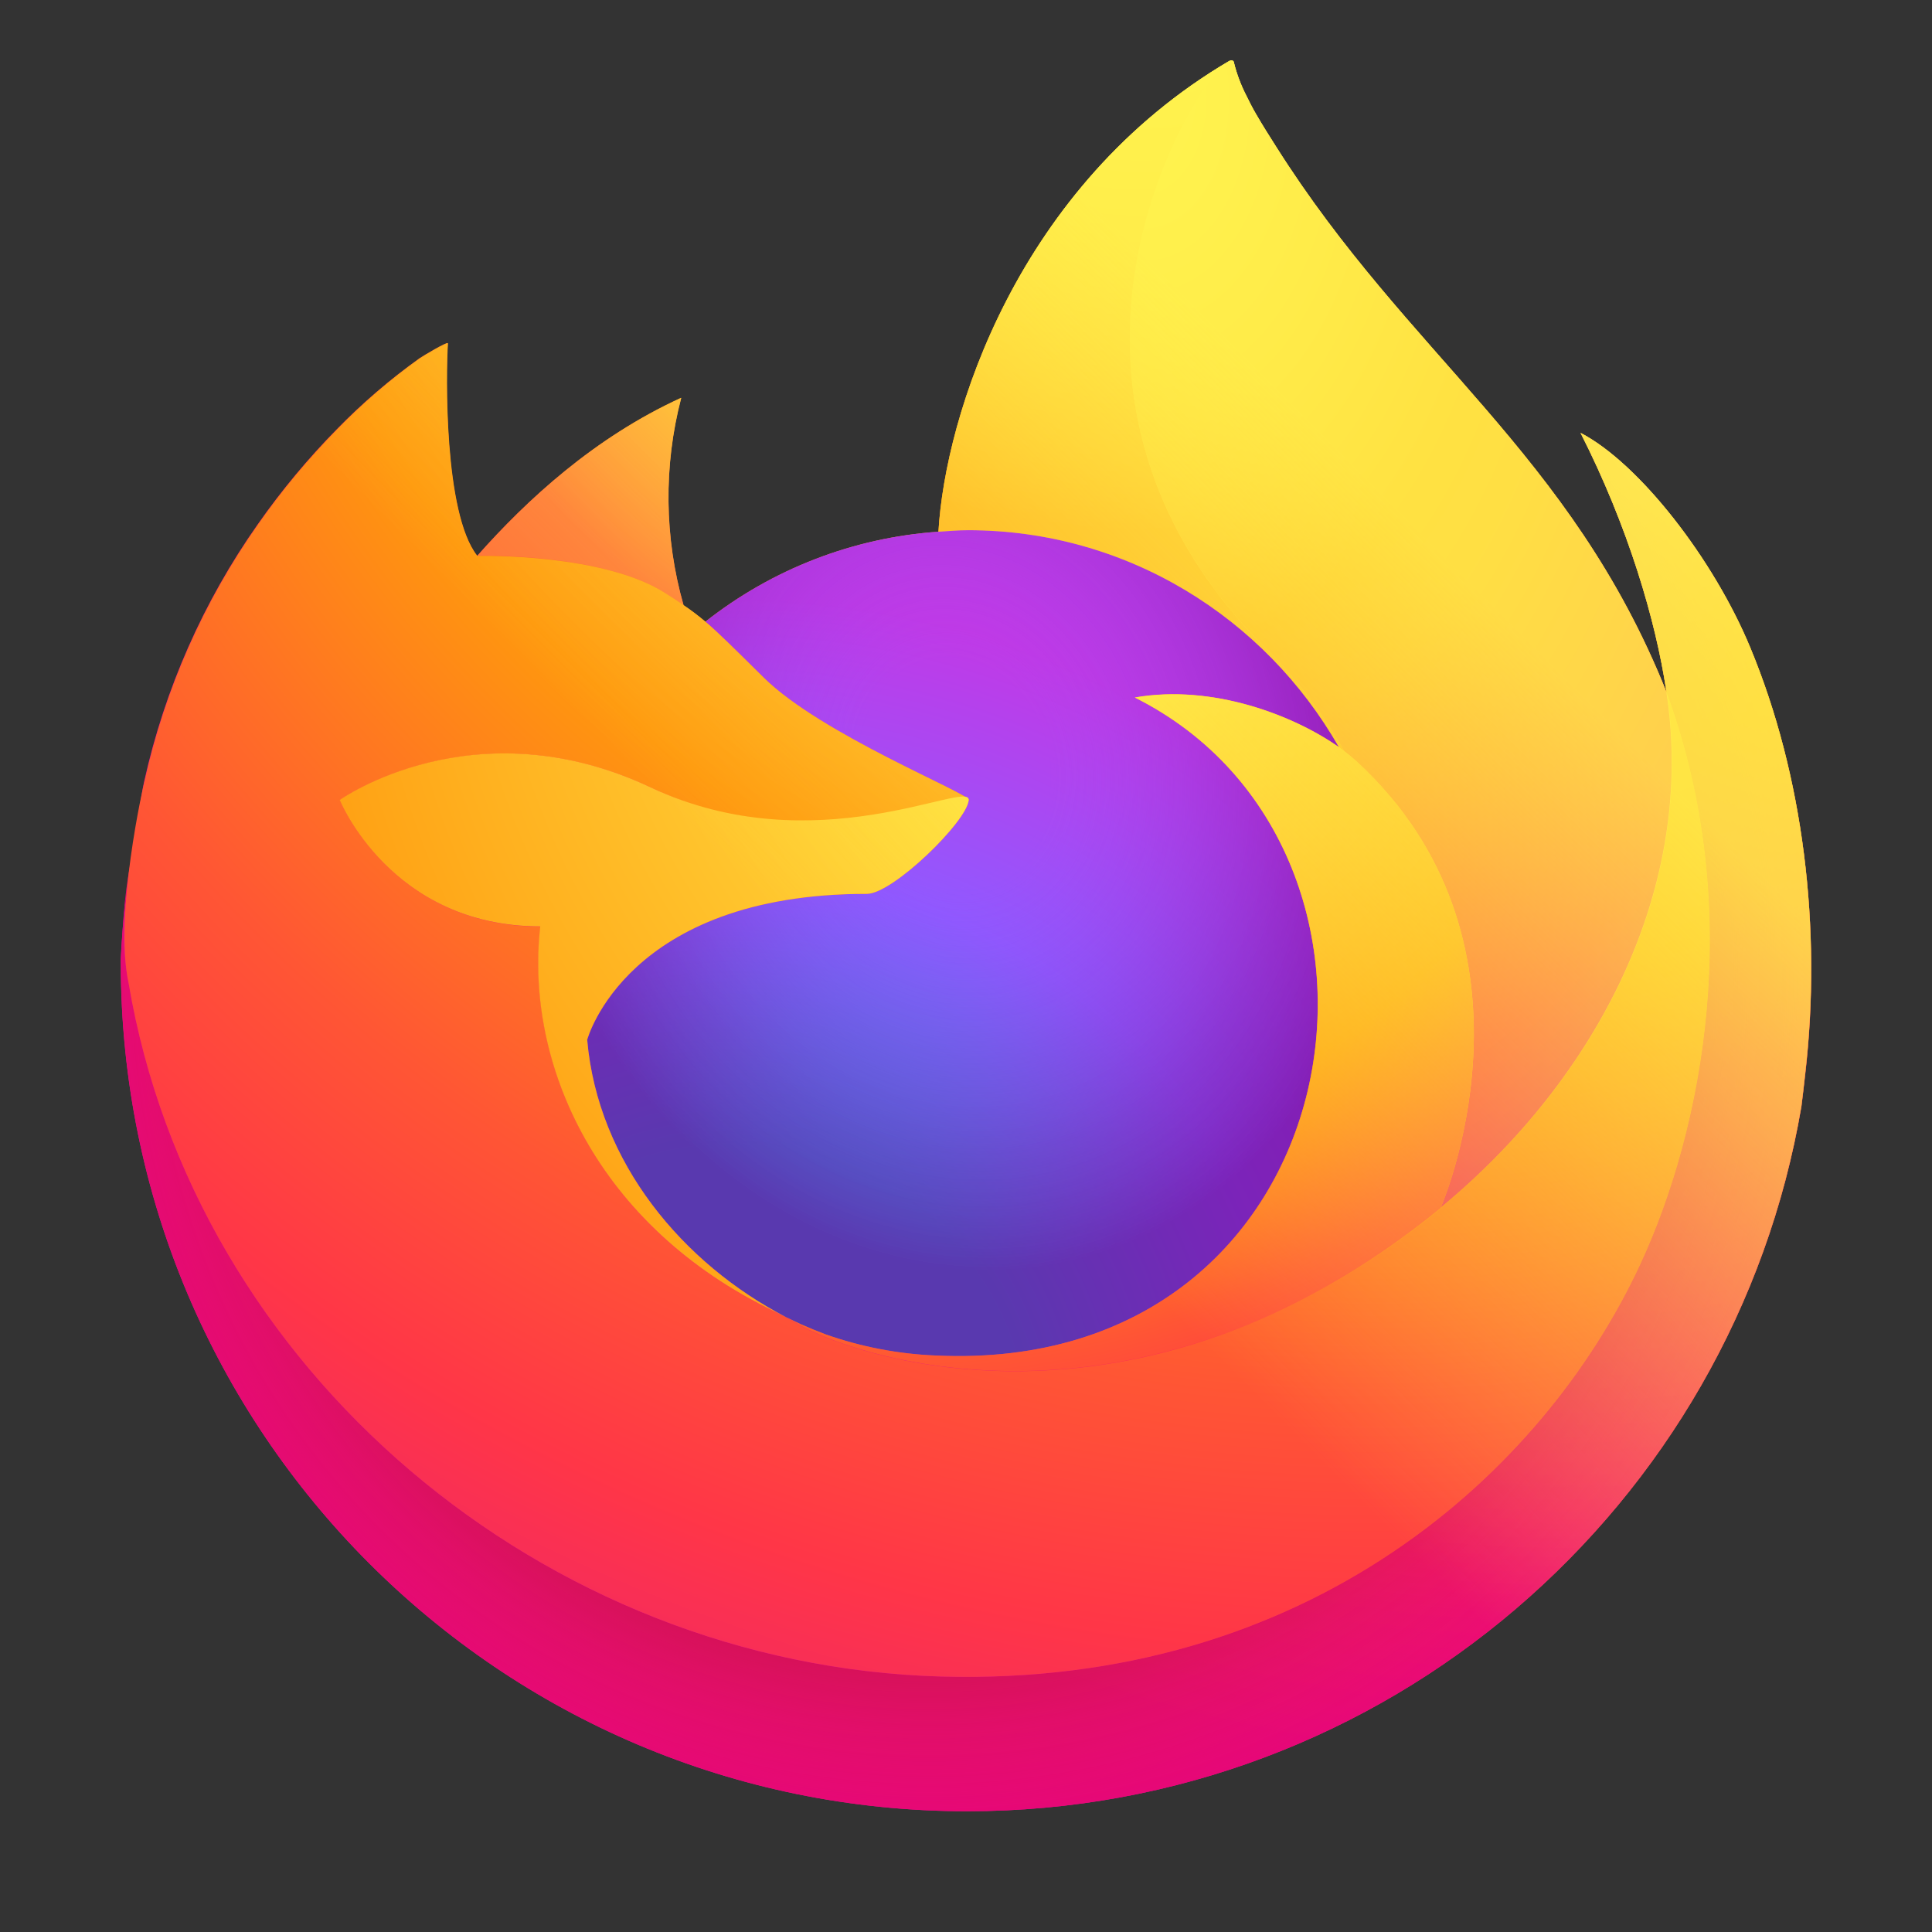 <?xml version="1.0" encoding="UTF-8"?>
<svg xmlns="http://www.w3.org/2000/svg" xmlns:xlink="http://www.w3.org/1999/xlink" width="128px" height="128px" viewBox="0 0 128 128" version="1.1">
  <rect x="0" y="0" width="128" height="128" fill="#333333" stroke="none"/>
  <defs>
    <linearGradient id="linear0" gradientUnits="userSpaceOnUse" x1="27.135" y1="5.493" x2="3.814" y2="27.944" gradientTransform="matrix(4,0,0,4,0,0)">
      <stop offset="0.05" style="stop-color:rgb(100%,95.686%,30.98%);stop-opacity:1;"></stop>
      <stop offset="0.11" style="stop-color:rgb(100%,90.98%,27.843%);stop-opacity:1;"></stop>
      <stop offset="0.22" style="stop-color:rgb(100%,78.431%,18.824%);stop-opacity:1;"></stop>
      <stop offset="0.37" style="stop-color:rgb(100%,59.608%,5.49%);stop-opacity:1;"></stop>
      <stop offset="0.4" style="stop-color:rgb(100%,54.51%,8.627%);stop-opacity:1;"></stop>
      <stop offset="0.46" style="stop-color:rgb(100%,40.392%,16.471%);stop-opacity:1;"></stop>
      <stop offset="0.53" style="stop-color:rgb(100%,21.176%,27.843%);stop-opacity:1;"></stop>
      <stop offset="0.7" style="stop-color:rgb(89.02%,8.235%,52.941%);stop-opacity:1;"></stop>
    </linearGradient>
    <radialGradient id="radial0" gradientUnits="userSpaceOnUse" cx="0" cy="0" fx="0" fy="0" r="1" gradientTransform="matrix(116.898,0,0,117.155,104.238,16.875)">
      <stop offset="0.13" style="stop-color:rgb(100%,74.118%,30.98%);stop-opacity:1;"></stop>
      <stop offset="0.19" style="stop-color:rgb(100%,67.451%,19.216%);stop-opacity:1;"></stop>
      <stop offset="0.25" style="stop-color:rgb(100%,61.569%,9.02%);stop-opacity:1;"></stop>
      <stop offset="0.28" style="stop-color:rgb(100%,59.608%,5.49%);stop-opacity:1;"></stop>
      <stop offset="0.4" style="stop-color:rgb(100%,33.725%,23.137%);stop-opacity:1;"></stop>
      <stop offset="0.47" style="stop-color:rgb(100%,21.569%,31.373%);stop-opacity:1;"></stop>
      <stop offset="0.71" style="stop-color:rgb(96.078%,8.235%,42.353%);stop-opacity:1;"></stop>
      <stop offset="0.78" style="stop-color:rgb(92.157%,3.137%,47.059%);stop-opacity:1;"></stop>
      <stop offset="0.86" style="stop-color:rgb(89.804%,0%,50.196%);stop-opacity:1;"></stop>
    </radialGradient>
    <radialGradient id="radial1" gradientUnits="userSpaceOnUse" cx="0" cy="0" fx="0" fy="0" r="1" gradientTransform="matrix(116.898,0,0,117.155,61.524,64.77)">
      <stop offset="0.3" style="stop-color:rgb(58.824%,5.49%,9.412%);stop-opacity:1;"></stop>
      <stop offset="0.35" style="stop-color:rgb(69.412%,9.804%,15.294%);stop-opacity:0.741;"></stop>
      <stop offset="0.43" style="stop-color:rgb(85.882%,16.078%,23.922%);stop-opacity:0.341;"></stop>
      <stop offset="0.5" style="stop-color:rgb(96.078%,20%,29.412%);stop-opacity:0.09;"></stop>
      <stop offset="0.53" style="stop-color:rgb(100%,21.569%,31.373%);stop-opacity:0;"></stop>
    </radialGradient>
    <radialGradient id="radial2" gradientUnits="userSpaceOnUse" cx="0" cy="0" fx="0" fy="0" r="1" gradientTransform="matrix(84.688,0,0,84.874,75.616,-9.713)">
      <stop offset="0.13" style="stop-color:rgb(100%,95.686%,30.98%);stop-opacity:1;"></stop>
      <stop offset="0.25" style="stop-color:rgb(100%,86.275%,24.314%);stop-opacity:1;"></stop>
      <stop offset="0.51" style="stop-color:rgb(100%,61.569%,7.059%);stop-opacity:1;"></stop>
      <stop offset="0.53" style="stop-color:rgb(100%,59.608%,5.49%);stop-opacity:1;"></stop>
    </radialGradient>
    <radialGradient id="radial3" gradientUnits="userSpaceOnUse" cx="0" cy="0" fx="0" fy="0" r="1" gradientTransform="matrix(55.66,0,0,55.782,48.595,95.373)">
      <stop offset="0.35" style="stop-color:rgb(22.745%,55.686%,90.196%);stop-opacity:1;"></stop>
      <stop offset="0.47" style="stop-color:rgb(36.078%,47.451%,94.118%);stop-opacity:1;"></stop>
      <stop offset="0.67" style="stop-color:rgb(56.471%,34.902%,100%);stop-opacity:1;"></stop>
      <stop offset="1" style="stop-color:rgb(75.686%,22.353%,90.196%);stop-opacity:1;"></stop>
    </radialGradient>
    <radialGradient id="radial4" gradientUnits="userSpaceOnUse" cx="0" cy="0" fx="0" fy="0" r="1" gradientTransform="matrix(28.626,-7.098,8.355,33.694,63.202,50.848)">
      <stop offset="0.21" style="stop-color:rgb(56.471%,34.902%,100%);stop-opacity:0;"></stop>
      <stop offset="0.28" style="stop-color:rgb(54.902%,30.98%,95.294%);stop-opacity:0.059;"></stop>
      <stop offset="0.75" style="stop-color:rgb(46.667%,8.627%,65.882%);stop-opacity:0.451;"></stop>
      <stop offset="0.97" style="stop-color:rgb(43.137%,0%,54.51%);stop-opacity:0.6;"></stop>
    </radialGradient>
    <radialGradient id="radial5" gradientUnits="userSpaceOnUse" cx="0" cy="0" fx="0" fy="0" r="1" gradientTransform="matrix(40.043,0,0,40.131,60.044,12.082)">
      <stop offset="0" style="stop-color:rgb(100%,88.627%,14.902%);stop-opacity:1;"></stop>
      <stop offset="0.12" style="stop-color:rgb(100%,85.882%,15.294%);stop-opacity:1;"></stop>
      <stop offset="0.3" style="stop-color:rgb(100%,78.431%,16.471%);stop-opacity:1;"></stop>
      <stop offset="0.5" style="stop-color:rgb(100%,66.275%,18.824%);stop-opacity:1;"></stop>
      <stop offset="0.73" style="stop-color:rgb(100%,49.412%,21.569%);stop-opacity:1;"></stop>
      <stop offset="0.79" style="stop-color:rgb(100%,44.314%,22.353%);stop-opacity:1;"></stop>
    </radialGradient>
    <radialGradient id="radial6" gradientUnits="userSpaceOnUse" cx="0" cy="0" fx="0" fy="0" r="1" gradientTransform="matrix(170.844,0,0,171.218,91.522,-13.373)">
      <stop offset="0.11" style="stop-color:rgb(100%,95.686%,30.98%);stop-opacity:1;"></stop>
      <stop offset="0.46" style="stop-color:rgb(100%,59.608%,5.49%);stop-opacity:1;"></stop>
      <stop offset="0.62" style="stop-color:rgb(100%,33.725%,20.392%);stop-opacity:1;"></stop>
      <stop offset="0.72" style="stop-color:rgb(100%,21.176%,27.843%);stop-opacity:1;"></stop>
      <stop offset="0.9" style="stop-color:rgb(89.02%,8.235%,52.941%);stop-opacity:1;"></stop>
    </radialGradient>
    <radialGradient id="radial7" gradientUnits="userSpaceOnUse" cx="0" cy="0" fx="0" fy="0" r="1" gradientTransform="matrix(12.515,124.169,-81.405,8.205,75.007,5.335)">
      <stop offset="0" style="stop-color:rgb(100%,95.686%,30.98%);stop-opacity:1;"></stop>
      <stop offset="0.06" style="stop-color:rgb(100%,90.98%,27.843%);stop-opacity:1;"></stop>
      <stop offset="0.17" style="stop-color:rgb(100%,78.431%,18.824%);stop-opacity:1;"></stop>
      <stop offset="0.3" style="stop-color:rgb(100%,59.608%,5.49%);stop-opacity:1;"></stop>
      <stop offset="0.36" style="stop-color:rgb(100%,54.51%,8.627%);stop-opacity:1;"></stop>
      <stop offset="0.45" style="stop-color:rgb(100%,40.392%,16.471%);stop-opacity:1;"></stop>
      <stop offset="0.57" style="stop-color:rgb(100%,21.176%,27.843%);stop-opacity:1;"></stop>
      <stop offset="0.74" style="stop-color:rgb(89.02%,8.235%,52.941%);stop-opacity:1;"></stop>
    </radialGradient>
    <radialGradient id="radial8" gradientUnits="userSpaceOnUse" cx="0" cy="0" fx="0" fy="0" r="1" gradientTransform="matrix(106.658,0,0,106.892,59.103,26.944)">
      <stop offset="0.14" style="stop-color:rgb(100%,95.686%,30.98%);stop-opacity:1;"></stop>
      <stop offset="0.48" style="stop-color:rgb(100%,59.608%,5.49%);stop-opacity:1;"></stop>
      <stop offset="0.59" style="stop-color:rgb(100%,33.725%,20.392%);stop-opacity:1;"></stop>
      <stop offset="0.66" style="stop-color:rgb(100%,21.176%,27.843%);stop-opacity:1;"></stop>
      <stop offset="0.9" style="stop-color:rgb(89.02%,8.235%,52.941%);stop-opacity:1;"></stop>
    </radialGradient>
    <radialGradient id="radial9" gradientUnits="userSpaceOnUse" cx="0" cy="0" fx="0" fy="0" r="1" gradientTransform="matrix(116.738,0,0,116.994,87.258,33.202)">
      <stop offset="0.09" style="stop-color:rgb(100%,95.686%,30.98%);stop-opacity:1;"></stop>
      <stop offset="0.23" style="stop-color:rgb(100%,88.235%,25.49%);stop-opacity:1;"></stop>
      <stop offset="0.51" style="stop-color:rgb(100%,68.627%,11.765%);stop-opacity:1;"></stop>
      <stop offset="0.63" style="stop-color:rgb(100%,59.608%,5.49%);stop-opacity:1;"></stop>
    </radialGradient>
    <linearGradient id="linear1" gradientUnits="userSpaceOnUse" x1="26.855" y1="5.372" x2="7.01" y2="25.174" gradientTransform="matrix(4,0,0,4,0,0)">
      <stop offset="0.17" style="stop-color:rgb(100%,95.686%,30.98%);stop-opacity:0.8;"></stop>
      <stop offset="0.27" style="stop-color:rgb(100%,95.686%,30.98%);stop-opacity:0.631;"></stop>
      <stop offset="0.49" style="stop-color:rgb(100%,95.686%,30.98%);stop-opacity:0.22;"></stop>
      <stop offset="0.6" style="stop-color:rgb(100%,95.686%,30.98%);stop-opacity:0;"></stop>
    </linearGradient>
  </defs>
  <g id="surface1">
    <path style=" stroke:none;fill-rule:nonzero;fill:url(#linear0);" d="M 115.961 42.906 C 113.527 37.031 108.59 30.688 104.715 28.68 C 107.867 34.879 109.691 41.098 110.391 45.738 C 110.391 45.738 110.391 45.77 110.402 45.832 C 104.062 29.992 93.312 23.602 84.531 9.695 C 84.086 8.996 83.641 8.293 83.207 7.543 C 82.961 7.121 82.766 6.734 82.594 6.375 C 82.227 5.672 81.945 4.926 81.754 4.16 C 81.758 4.121 81.742 4.086 81.719 4.059 C 81.695 4.031 81.664 4.012 81.629 4.008 C 81.594 3.996 81.559 3.996 81.523 4.008 C 81.516 4.012 81.504 4.016 81.496 4.023 C 81.484 4.023 81.469 4.039 81.457 4.043 L 81.48 4.016 C 67.395 12.281 62.613 27.578 62.176 35.23 C 56.547 35.617 51.164 37.695 46.73 41.191 C 46.27 40.801 45.785 40.434 45.281 40.094 C 44.004 35.609 43.949 30.867 45.125 26.355 C 39.363 28.988 34.883 33.137 31.625 36.812 L 31.602 36.812 C 29.379 33.988 29.535 24.68 29.66 22.738 C 29.633 22.617 28.004 23.586 27.793 23.734 C 25.832 25.137 23.996 26.711 22.312 28.438 C 20.395 30.387 18.645 32.492 17.078 34.73 C 13.469 39.852 10.914 45.641 9.551 51.758 C 9.527 51.879 9.504 52.008 9.477 52.129 C 9.371 52.625 8.992 55.102 8.926 55.637 L 8.926 55.762 C 8.43 58.32 8.121 60.914 8 63.516 L 8 63.805 C 8 94.84 33.105 120 64.074 120 C 91.809 120 114.836 99.82 119.344 73.312 C 119.438 72.594 119.516 71.871 119.598 71.145 C 120.715 61.504 119.477 51.375 115.961 42.906 Z M 51.332 86.895 C 51.594 87.02 51.84 87.156 52.109 87.277 L 52.145 87.301 C 51.875 87.172 51.605 87.035 51.332 86.895 Z M 110.406 45.855 L 110.406 45.805 L 110.406 45.863 Z M 110.406 45.855 "></path>
    <path style=" stroke:none;fill-rule:nonzero;fill:url(#radial0);" d="M 115.961 42.906 C 113.527 37.031 108.59 30.688 104.715 28.68 C 107.867 34.879 109.695 41.098 110.391 45.738 L 110.391 45.852 C 115.684 60.23 112.801 74.848 108.645 83.781 C 102.219 97.602 86.664 111.766 62.312 111.078 C 36.023 110.328 12.848 90.754 8.52 65.137 C 7.73 61.094 8.52 59.043 8.914 55.762 C 8.434 58.289 8.25 59.023 8.008 63.516 L 8.008 63.805 C 8.008 94.84 33.113 120 64.082 120 C 91.816 120 114.844 99.82 119.352 73.312 C 119.445 72.594 119.523 71.871 119.609 71.145 C 120.715 61.504 119.477 51.375 115.961 42.906 Z M 115.961 42.906 "></path>
    <path style=" stroke:none;fill-rule:nonzero;fill:url(#radial1);" d="M 115.961 42.906 C 113.527 37.031 108.59 30.688 104.715 28.68 C 107.867 34.879 109.695 41.098 110.391 45.738 L 110.391 45.852 C 115.684 60.23 112.801 74.848 108.645 83.781 C 102.219 97.602 86.664 111.766 62.312 111.078 C 36.023 110.328 12.848 90.754 8.52 65.137 C 7.73 61.094 8.52 59.043 8.914 55.762 C 8.434 58.289 8.25 59.023 8.008 63.516 L 8.008 63.805 C 8.008 94.84 33.113 120 64.082 120 C 91.816 120 114.844 99.82 119.352 73.312 C 119.445 72.594 119.523 71.871 119.609 71.145 C 120.715 61.504 119.477 51.375 115.961 42.906 Z M 115.961 42.906 "></path>
    <path style=" stroke:none;fill-rule:nonzero;fill:url(#radial2);" d="M 88.711 49.508 C 88.836 49.594 88.945 49.684 89.059 49.77 C 87.652 47.266 85.898 44.973 83.852 42.961 C 66.422 25.492 79.285 5.082 81.453 4.043 L 81.477 4.016 C 67.391 12.281 62.609 27.578 62.172 35.23 C 62.824 35.188 63.477 35.129 64.141 35.129 C 74.652 35.129 83.809 40.926 88.711 49.508 Z M 88.711 49.508 "></path>
    <path style=" stroke:none;fill-rule:nonzero;fill:url(#radial3);" d="M 64.18 53 C 64.086 54.402 59.16 59.219 57.438 59.219 C 41.488 59.219 38.902 68.887 38.902 68.887 C 39.602 77.027 45.262 83.734 52.109 87.281 C 52.422 87.441 52.738 87.586 53.043 87.73 C 53.594 87.965 54.145 88.199 54.691 88.406 C 57.039 89.238 59.5 89.711 61.988 89.809 C 89.934 91.125 95.352 56.32 75.184 46.215 C 80.344 45.312 85.707 47.398 88.703 49.504 C 83.801 40.918 74.645 35.125 64.133 35.125 C 63.469 35.125 62.816 35.18 62.164 35.227 C 56.539 35.617 51.16 37.695 46.734 41.191 C 47.59 41.922 48.555 42.887 50.586 44.895 C 54.398 48.664 64.156 52.543 64.18 53 Z M 64.18 53 "></path>
    <path style=" stroke:none;fill-rule:nonzero;fill:url(#radial4);" d="M 64.18 53 C 64.086 54.402 59.16 59.219 57.438 59.219 C 41.488 59.219 38.902 68.887 38.902 68.887 C 39.602 77.027 45.262 83.734 52.109 87.281 C 52.422 87.441 52.738 87.586 53.043 87.73 C 53.594 87.965 54.145 88.199 54.691 88.406 C 57.039 89.238 59.5 89.711 61.988 89.809 C 89.934 91.125 95.352 56.32 75.184 46.215 C 80.344 45.312 85.707 47.398 88.703 49.504 C 83.801 40.918 74.645 35.125 64.133 35.125 C 63.469 35.125 62.816 35.18 62.164 35.227 C 56.539 35.617 51.16 37.695 46.734 41.191 C 47.59 41.922 48.555 42.887 50.586 44.895 C 54.398 48.664 64.156 52.543 64.18 53 Z M 64.18 53 "></path>
    <path style=" stroke:none;fill-rule:nonzero;fill:url(#radial5);" d="M 44.125 39.324 C 44.578 39.617 44.953 39.867 45.289 40.094 C 44.012 35.609 43.961 30.867 45.137 26.359 C 39.375 28.988 34.895 33.141 31.637 36.812 C 31.898 36.805 40.035 36.656 44.125 39.324 Z M 44.125 39.324 "></path>
    <path style=" stroke:none;fill-rule:nonzero;fill:url(#radial6);" d="M 8.52 65.137 C 12.848 90.754 36.023 110.328 62.332 111.074 C 86.684 111.766 102.23 97.602 108.664 83.781 C 112.816 74.844 115.703 60.227 110.41 45.852 L 110.41 45.742 C 110.41 45.758 110.41 45.777 110.422 45.836 C 112.41 58.855 105.805 71.465 95.477 79.996 C 95.465 80.02 95.457 80.043 95.445 80.066 C 75.324 96.488 56.066 89.973 52.168 87.316 C 51.895 87.184 51.625 87.051 51.352 86.91 C 39.617 81.297 34.773 70.574 35.812 61.387 C 25.906 61.387 22.527 53.012 22.527 53.012 C 22.527 53.012 31.422 46.656 43.145 52.184 C 54 57.305 64.195 53.016 64.195 53.012 C 64.176 52.555 54.418 48.664 50.613 44.906 C 48.582 42.902 47.613 41.934 46.758 41.207 C 46.297 40.812 45.812 40.445 45.309 40.105 C 44.973 39.871 44.605 39.637 44.141 39.336 C 40.051 36.672 31.918 36.82 31.648 36.824 L 31.621 36.824 C 29.398 34.004 29.555 24.695 29.68 22.75 C 29.656 22.629 28.023 23.598 27.816 23.746 C 25.852 25.148 24.02 26.723 22.336 28.453 C 20.418 30.398 18.664 32.504 17.098 34.746 C 13.492 39.867 10.934 45.652 9.574 51.773 C 9.527 51.879 7.535 60.609 8.52 65.137 Z M 8.52 65.137 "></path>
    <path style=" stroke:none;fill-rule:nonzero;fill:url(#radial7);" d="M 83.855 42.961 C 85.902 44.973 87.652 47.266 89.062 49.77 C 89.352 49.988 89.633 50.223 89.902 50.469 C 102.613 62.199 95.965 78.805 95.457 79.996 C 105.785 71.469 112.391 58.859 110.402 45.84 C 104.062 29.992 93.309 23.602 84.531 9.695 C 84.086 8.996 83.641 8.293 83.207 7.543 C 82.961 7.121 82.766 6.734 82.59 6.375 C 82.227 5.672 81.945 4.926 81.754 4.16 C 81.754 4.121 81.742 4.086 81.719 4.059 C 81.695 4.031 81.664 4.012 81.629 4.008 C 81.594 3.996 81.559 3.996 81.523 4.008 C 81.512 4.012 81.504 4.016 81.496 4.023 C 81.484 4.023 81.469 4.039 81.453 4.043 C 79.285 5.082 66.426 25.492 83.855 42.961 Z M 83.855 42.961 "></path>
    <path style=" stroke:none;fill-rule:nonzero;fill:url(#radial8);" d="M 89.898 50.457 C 89.629 50.211 89.348 49.977 89.059 49.758 C 88.941 49.672 88.824 49.586 88.707 49.496 C 85.715 47.395 80.352 45.309 75.188 46.207 C 95.355 56.312 89.941 91.117 61.992 89.805 C 59.504 89.703 57.047 89.23 54.699 88.402 C 54.148 88.195 53.598 87.969 53.051 87.727 C 52.734 87.578 52.418 87.434 52.117 87.273 L 52.156 87.297 C 56.055 89.965 75.309 96.477 95.434 80.047 C 95.434 80.047 95.445 80.02 95.465 79.977 C 95.965 78.805 102.613 62.199 89.898 50.457 Z M 89.898 50.457 "></path>
    <path style=" stroke:none;fill-rule:nonzero;fill:url(#radial9);" d="M 38.902 68.887 C 38.902 68.887 41.488 59.219 57.434 59.219 C 59.16 59.219 64.086 54.398 64.176 53 C 64.27 51.602 53.98 57.293 43.125 52.172 C 31.402 46.645 22.508 53 22.508 53 C 22.508 53 25.887 61.375 35.793 61.375 C 34.754 70.562 39.598 81.273 51.332 86.895 C 51.594 87.02 51.84 87.156 52.109 87.281 C 45.262 83.738 39.609 77.027 38.902 68.887 Z M 38.902 68.887 "></path>
    <path style=" stroke:none;fill-rule:nonzero;fill:url(#linear1);" d="M 115.961 42.906 C 113.527 37.031 108.59 30.688 104.715 28.68 C 107.867 34.879 109.691 41.098 110.391 45.738 C 110.391 45.738 110.391 45.77 110.402 45.832 C 104.062 29.992 93.312 23.602 84.531 9.695 C 84.086 8.996 83.641 8.293 83.207 7.543 C 82.961 7.121 82.766 6.734 82.594 6.375 C 82.227 5.672 81.945 4.926 81.754 4.16 C 81.758 4.121 81.742 4.086 81.719 4.059 C 81.695 4.031 81.664 4.012 81.629 4.008 C 81.594 3.996 81.559 3.996 81.523 4.008 C 81.516 4.012 81.504 4.016 81.496 4.023 C 81.484 4.023 81.469 4.039 81.457 4.043 L 81.48 4.016 C 67.395 12.281 62.613 27.578 62.176 35.23 C 62.828 35.188 63.48 35.129 64.145 35.129 C 74.656 35.129 83.812 40.926 88.715 49.508 C 85.723 47.406 80.359 45.32 75.195 46.219 C 95.363 56.324 89.949 91.129 62 89.816 C 59.512 89.715 57.055 89.242 54.703 88.414 C 54.156 88.207 53.605 87.98 53.059 87.738 C 52.742 87.594 52.426 87.445 52.125 87.285 L 52.16 87.309 C 51.891 87.18 51.617 87.043 51.348 86.902 C 51.609 87.027 51.855 87.164 52.125 87.285 C 45.262 83.738 39.609 77.027 38.902 68.887 C 38.902 68.887 41.488 59.219 57.434 59.219 C 59.16 59.219 64.086 54.398 64.18 53 C 64.156 52.543 54.398 48.652 50.594 44.895 C 48.562 42.887 47.594 41.918 46.738 41.191 C 46.277 40.801 45.793 40.434 45.289 40.094 C 44.012 35.609 43.957 30.867 45.133 26.355 C 39.371 28.988 34.891 33.137 31.633 36.812 L 31.609 36.812 C 29.383 33.988 29.539 24.68 29.668 22.738 C 29.641 22.617 28.012 23.586 27.801 23.734 C 25.84 25.137 24.004 26.711 22.32 28.438 C 20.402 30.387 18.652 32.492 17.082 34.73 C 13.477 39.852 10.918 45.641 9.559 51.758 C 9.531 51.879 9.508 52.008 9.484 52.129 C 9.379 52.625 8.902 55.137 8.836 55.672 C 8.836 55.715 8.836 55.633 8.836 55.672 C 8.402 58.27 8.121 60.887 8 63.516 L 8 63.805 C 8 94.84 33.105 120 64.074 120 C 91.809 120 114.836 99.82 119.344 73.312 C 119.438 72.594 119.516 71.871 119.598 71.145 C 120.715 61.504 119.477 51.375 115.961 42.906 Z M 110.398 45.793 L 110.398 45.852 Z M 110.398 45.793 "></path>
  </g>
</svg>
